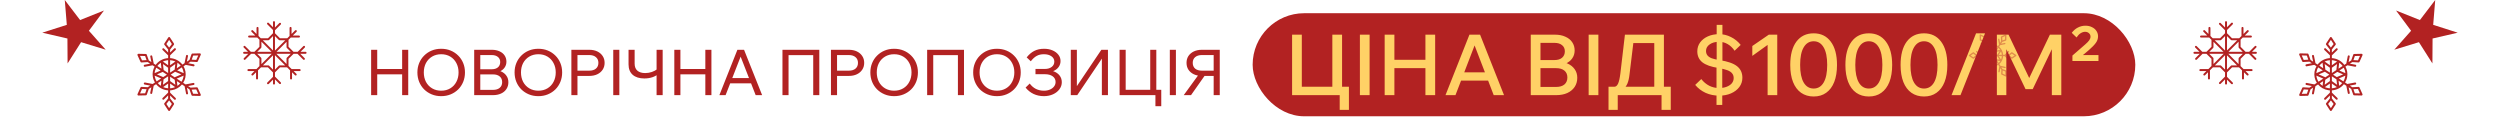 <svg width="946" height="49" viewBox="0 0 946 49" fill="none" xmlns="http://www.w3.org/2000/svg">
<path d="M152.171 36V18.84H154.475V36H152.171ZM142.739 36H140.435V18.84H142.739V36ZM142.499 28.128V26.112H152.411V28.128H142.499ZM166.944 36.384C165.648 36.384 164.456 36.16 163.368 35.712C162.28 35.264 161.328 34.64 160.512 33.84C159.696 33.024 159.064 32.072 158.616 30.984C158.168 29.88 157.944 28.688 157.944 27.408C157.944 26.128 158.168 24.944 158.616 23.856C159.064 22.768 159.696 21.824 160.512 21.024C161.328 20.208 162.28 19.576 163.368 19.128C164.456 18.68 165.648 18.456 166.944 18.456C168.24 18.456 169.432 18.68 170.52 19.128C171.608 19.576 172.56 20.208 173.376 21.024C174.192 21.824 174.824 22.768 175.272 23.856C175.72 24.944 175.944 26.128 175.944 27.408C175.944 28.688 175.72 29.88 175.272 30.984C174.824 32.072 174.192 33.024 173.376 33.84C172.56 34.64 171.608 35.264 170.52 35.712C169.432 36.16 168.24 36.384 166.944 36.384ZM166.944 34.32C168.24 34.32 169.384 34.024 170.376 33.432C171.368 32.84 172.136 32.024 172.68 30.984C173.24 29.928 173.52 28.736 173.52 27.408C173.52 26.08 173.24 24.896 172.68 23.856C172.136 22.816 171.368 22 170.376 21.408C169.384 20.816 168.24 20.52 166.944 20.52C165.664 20.52 164.52 20.816 163.512 21.408C162.52 22 161.744 22.816 161.184 23.856C160.64 24.896 160.368 26.08 160.368 27.408C160.368 28.736 160.64 29.928 161.184 30.984C161.744 32.024 162.52 32.84 163.512 33.432C164.52 34.024 165.664 34.32 166.944 34.32ZM179.435 36V18.84H186.107C187.227 18.84 188.195 19.032 189.011 19.416C189.843 19.784 190.483 20.304 190.931 20.976C191.395 21.648 191.627 22.44 191.627 23.352C191.627 24.184 191.395 24.928 190.931 25.584C190.483 26.224 189.843 26.728 189.011 27.096C188.195 27.448 187.227 27.624 186.107 27.624H181.979V26.448H186.539C187.707 26.448 188.723 26.64 189.587 27.024C190.467 27.408 191.147 27.952 191.627 28.656C192.123 29.344 192.371 30.168 192.371 31.128C192.371 32.104 192.123 32.96 191.627 33.696C191.147 34.432 190.467 35 189.587 35.4C188.723 35.8 187.707 36 186.539 36H179.435ZM181.739 34.008H186.563C187.635 34.008 188.475 33.752 189.083 33.24C189.707 32.728 190.019 32.008 190.019 31.08C190.019 30.152 189.707 29.432 189.083 28.92C188.475 28.408 187.635 28.152 186.563 28.152H181.499V26.208H186.059C187.051 26.208 187.835 25.968 188.411 25.488C188.987 24.992 189.275 24.32 189.275 23.472C189.275 22.656 188.987 22.016 188.411 21.552C187.835 21.072 187.051 20.832 186.059 20.832H181.739V34.008ZM203.717 36.384C202.421 36.384 201.229 36.16 200.141 35.712C199.053 35.264 198.101 34.64 197.285 33.84C196.469 33.024 195.837 32.072 195.389 30.984C194.941 29.88 194.717 28.688 194.717 27.408C194.717 26.128 194.941 24.944 195.389 23.856C195.837 22.768 196.469 21.824 197.285 21.024C198.101 20.208 199.053 19.576 200.141 19.128C201.229 18.68 202.421 18.456 203.717 18.456C205.013 18.456 206.205 18.68 207.293 19.128C208.381 19.576 209.333 20.208 210.149 21.024C210.965 21.824 211.597 22.768 212.045 23.856C212.493 24.944 212.717 26.128 212.717 27.408C212.717 28.688 212.493 29.88 212.045 30.984C211.597 32.072 210.965 33.024 210.149 33.84C209.333 34.64 208.381 35.264 207.293 35.712C206.205 36.16 205.013 36.384 203.717 36.384ZM203.717 34.32C205.013 34.32 206.157 34.024 207.149 33.432C208.141 32.84 208.909 32.024 209.453 30.984C210.013 29.928 210.293 28.736 210.293 27.408C210.293 26.08 210.013 24.896 209.453 23.856C208.909 22.816 208.141 22 207.149 21.408C206.157 20.816 205.013 20.52 203.717 20.52C202.437 20.52 201.293 20.816 200.285 21.408C199.293 22 198.517 22.816 197.957 23.856C197.413 24.896 197.141 26.08 197.141 27.408C197.141 28.736 197.413 29.928 197.957 30.984C198.517 32.024 199.293 32.84 200.285 33.432C201.293 34.024 202.437 34.32 203.717 34.32ZM218.512 36H216.208V18.84H222.976C224.144 18.84 225.16 19.048 226.024 19.464C226.888 19.88 227.56 20.456 228.04 21.192C228.536 21.928 228.784 22.792 228.784 23.784C228.784 24.776 228.536 25.64 228.04 26.376C227.56 27.112 226.888 27.688 226.024 28.104C225.16 28.52 224.144 28.728 222.976 28.728H218.272V26.736H222.976C224.048 26.736 224.888 26.48 225.496 25.968C226.12 25.44 226.432 24.712 226.432 23.784C226.432 22.856 226.12 22.136 225.496 21.624C224.888 21.096 224.048 20.832 222.976 20.832H218.512V36ZM234.356 36H232.052V18.84H234.356V36ZM243.842 29.688C241.938 29.688 240.458 29.224 239.402 28.296C238.362 27.368 237.842 26.056 237.842 24.36V18.84H240.146V24.096C240.146 25.248 240.49 26.128 241.178 26.736C241.882 27.344 242.866 27.648 244.13 27.648C244.994 27.648 245.834 27.512 246.65 27.24C247.482 26.952 248.17 26.584 248.714 26.136L249.506 27.648C248.802 28.32 247.962 28.832 246.986 29.184C246.026 29.52 244.978 29.688 243.842 29.688ZM248.45 36V18.84H250.754V36H248.45ZM266.897 36V18.84H269.201V36H266.897ZM257.465 36H255.161V18.84H257.465V36ZM257.225 28.128V26.112H267.137V28.128H257.225ZM285.03 31.536H275.43V29.544H285.03V31.536ZM288.39 36H285.942L279.822 20.328H280.686L274.566 36H272.214L279.03 18.84H281.55L288.39 36ZM296.083 36V18.84H310.027V36H307.723V19.368L308.923 20.856H297.139L298.387 19.368V36H296.083ZM316.739 36H314.435V18.84H321.203C322.371 18.84 323.387 19.048 324.251 19.464C325.115 19.88 325.787 20.456 326.267 21.192C326.763 21.928 327.011 22.792 327.011 23.784C327.011 24.776 326.763 25.64 326.267 26.376C325.787 27.112 325.115 27.688 324.251 28.104C323.387 28.52 322.371 28.728 321.203 28.728H316.499V26.736H321.203C322.275 26.736 323.115 26.48 323.723 25.968C324.347 25.44 324.659 24.712 324.659 23.784C324.659 22.856 324.347 22.136 323.723 21.624C323.115 21.096 322.275 20.832 321.203 20.832H316.739V36ZM338.342 36.384C337.046 36.384 335.854 36.16 334.766 35.712C333.678 35.264 332.726 34.64 331.91 33.84C331.094 33.024 330.462 32.072 330.014 30.984C329.566 29.88 329.342 28.688 329.342 27.408C329.342 26.128 329.566 24.944 330.014 23.856C330.462 22.768 331.094 21.824 331.91 21.024C332.726 20.208 333.678 19.576 334.766 19.128C335.854 18.68 337.046 18.456 338.342 18.456C339.638 18.456 340.83 18.68 341.918 19.128C343.006 19.576 343.958 20.208 344.774 21.024C345.59 21.824 346.222 22.768 346.67 23.856C347.118 24.944 347.342 26.128 347.342 27.408C347.342 28.688 347.118 29.88 346.67 30.984C346.222 32.072 345.59 33.024 344.774 33.84C343.958 34.64 343.006 35.264 341.918 35.712C340.83 36.16 339.638 36.384 338.342 36.384ZM338.342 34.32C339.638 34.32 340.782 34.024 341.774 33.432C342.766 32.84 343.534 32.024 344.078 30.984C344.638 29.928 344.918 28.736 344.918 27.408C344.918 26.08 344.638 24.896 344.078 23.856C343.534 22.816 342.766 22 341.774 21.408C340.782 20.816 339.638 20.52 338.342 20.52C337.062 20.52 335.918 20.816 334.91 21.408C333.918 22 333.142 22.816 332.582 23.856C332.038 24.896 331.766 26.08 331.766 27.408C331.766 28.736 332.038 29.928 332.582 30.984C333.142 32.024 333.918 32.84 334.91 33.432C335.918 34.024 337.062 34.32 338.342 34.32ZM350.833 36V18.84H364.777V36H362.473V19.368L363.673 20.856H351.889L353.137 19.368V36H350.833ZM377.249 36.384C375.953 36.384 374.761 36.16 373.673 35.712C372.585 35.264 371.633 34.64 370.817 33.84C370.001 33.024 369.369 32.072 368.921 30.984C368.473 29.88 368.249 28.688 368.249 27.408C368.249 26.128 368.473 24.944 368.921 23.856C369.369 22.768 370.001 21.824 370.817 21.024C371.633 20.208 372.585 19.576 373.673 19.128C374.761 18.68 375.953 18.456 377.249 18.456C378.545 18.456 379.737 18.68 380.825 19.128C381.913 19.576 382.865 20.208 383.681 21.024C384.497 21.824 385.129 22.768 385.577 23.856C386.025 24.944 386.249 26.128 386.249 27.408C386.249 28.688 386.025 29.88 385.577 30.984C385.129 32.072 384.497 33.024 383.681 33.84C382.865 34.64 381.913 35.264 380.825 35.712C379.737 36.16 378.545 36.384 377.249 36.384ZM377.249 34.32C378.545 34.32 379.689 34.024 380.681 33.432C381.673 32.84 382.441 32.024 382.985 30.984C383.545 29.928 383.825 28.736 383.825 27.408C383.825 26.08 383.545 24.896 382.985 23.856C382.441 22.816 381.673 22 380.681 21.408C379.689 20.816 378.545 20.52 377.249 20.52C375.969 20.52 374.825 20.816 373.817 21.408C372.825 22 372.049 22.816 371.489 23.856C370.945 24.896 370.673 26.08 370.673 27.408C370.673 28.736 370.945 29.928 371.489 30.984C372.049 32.024 372.825 32.84 373.817 33.432C374.825 34.024 375.969 34.32 377.249 34.32ZM394.995 36.384C393.587 36.384 392.283 36.104 391.083 35.544C389.899 34.968 388.899 34.168 388.083 33.144L389.643 31.608C390.299 32.504 391.083 33.184 391.995 33.648C392.923 34.096 393.939 34.32 395.043 34.32C395.891 34.32 396.643 34.176 397.299 33.888C397.971 33.6 398.491 33.208 398.859 32.712C399.243 32.216 399.435 31.656 399.435 31.032C399.435 30.12 399.067 29.4 398.331 28.872C397.611 28.344 396.627 28.08 395.379 28.08H391.827V26.088H395.379C396.451 26.088 397.315 25.832 397.971 25.32C398.627 24.808 398.955 24.136 398.955 23.304C398.955 22.472 398.587 21.8 397.851 21.288C397.131 20.776 396.187 20.52 395.019 20.52C393.963 20.52 393.059 20.728 392.307 21.144C391.555 21.544 390.803 22.224 390.051 23.184L388.491 21.72C389.387 20.584 390.355 19.76 391.395 19.248C392.451 18.72 393.675 18.456 395.067 18.456C396.267 18.456 397.331 18.656 398.259 19.056C399.203 19.456 399.947 20.008 400.491 20.712C401.035 21.4 401.307 22.192 401.307 23.088C401.307 23.952 401.059 24.72 400.563 25.392C400.067 26.064 399.379 26.576 398.499 26.928C399.539 27.264 400.347 27.8 400.923 28.536C401.499 29.272 401.787 30.128 401.787 31.104C401.787 32.096 401.483 32.992 400.875 33.792C400.283 34.592 399.475 35.224 398.451 35.688C397.427 36.152 396.275 36.384 394.995 36.384ZM405.185 36V18.84H407.489V34.728H406.049L416.753 18.84H419.249V36H416.945V20.184H418.289L407.633 36H405.185ZM423.653 36V18.84H425.957V35.472L424.709 33.984H436.445L435.245 35.472V18.84H437.549V36H423.653ZM437.213 40.176V33.984H439.421V40.176H437.213ZM444.965 36H442.661V18.84H444.965V36ZM459.252 36V20.832H454.788C453.716 20.832 452.868 21.096 452.244 21.624C451.636 22.136 451.332 22.856 451.332 23.784C451.332 24.712 451.636 25.44 452.244 25.968C452.868 26.48 453.716 26.736 454.788 26.736H459.492V28.728H454.788C453.636 28.728 452.62 28.52 451.74 28.104C450.876 27.688 450.196 27.112 449.7 26.376C449.22 25.64 448.98 24.776 448.98 23.784C448.98 22.792 449.22 21.928 449.7 21.192C450.196 20.456 450.876 19.88 451.74 19.464C452.62 19.048 453.636 18.84 454.788 18.84H461.556V36H459.252ZM447.924 36L453.732 28.008H456.3L450.684 36H447.924Z" fill="#B22222"/>
<rect x="474" y="5" width="334" height="39" rx="19.5" fill="#B22222"/>
<path d="M488.926 36V13.12H492.606V35.136L490.622 32.832H506.014L504.158 35.136V13.12H507.838V36H488.926ZM506.942 41.568V32.832H510.43V41.568H506.942ZM518.262 36H514.582V13.12H518.262V36ZM539.381 36V13.12H543.061V36H539.381ZM527.637 36H523.957V13.12H527.637V36ZM527.317 25.792V22.624H539.701V25.792H527.317ZM564.577 30.496H551.393V27.36H564.577V30.496ZM569.121 36H565.217L557.377 15.616H558.593L550.753 36H546.977L556.033 13.12H560.065L569.121 36ZM579.239 36V13.12H588.423C589.916 13.12 591.217 13.376 592.327 13.888C593.457 14.379 594.321 15.072 594.919 15.968C595.537 16.864 595.847 17.909 595.847 19.104C595.847 20.235 595.537 21.237 594.919 22.112C594.321 22.965 593.457 23.637 592.327 24.128C591.217 24.597 589.916 24.832 588.423 24.832H583.239V23.232H588.871C590.471 23.232 591.868 23.488 593.063 24C594.257 24.512 595.185 25.237 595.847 26.176C596.508 27.093 596.839 28.181 596.839 29.44C596.839 30.741 596.508 31.893 595.847 32.896C595.185 33.877 594.257 34.645 593.063 35.2C591.868 35.733 590.471 36 588.871 36H579.239ZM582.919 32.896H588.871C590.193 32.896 591.228 32.587 591.975 31.968C592.721 31.328 593.095 30.443 593.095 29.312C593.095 28.203 592.721 27.339 591.975 26.72C591.228 26.101 590.193 25.792 588.871 25.792H582.599V22.72H588.263C589.457 22.72 590.396 22.432 591.079 21.856C591.783 21.259 592.135 20.448 592.135 19.424C592.135 18.421 591.783 17.643 591.079 17.088C590.396 16.512 589.457 16.224 588.263 16.224H582.919V32.896ZM604.825 36H601.145V13.12H604.825V36ZM609.784 34.4V32.832H610.84C611.437 32.832 611.917 32.437 612.28 31.648C612.643 30.837 612.931 29.557 613.144 27.808L614.872 13.12H629.624V34.08H625.976V13.76L627.992 16.288H615.576L618.36 13.76L616.6 28.224C616.451 29.589 616.184 30.731 615.8 31.648C615.416 32.544 614.872 33.227 614.168 33.696C613.485 34.165 612.589 34.4 611.48 34.4H609.784ZM608.664 41.568V32.832H632.216V41.568H628.728V33.888L631.096 36H610.776L612.152 34.112V41.568H608.664ZM641.462 32.128L643.766 29.92C644.619 31.008 645.622 31.851 646.774 32.448C647.926 33.024 649.174 33.312 650.518 33.312C651.584 33.312 652.534 33.152 653.366 32.832C654.198 32.512 654.848 32.075 655.318 31.52C655.787 30.944 656.022 30.283 656.022 29.536C656.022 28.832 655.83 28.245 655.446 27.776C655.083 27.285 654.475 26.88 653.622 26.56C652.768 26.24 651.638 25.963 650.23 25.728C647.478 25.301 645.462 24.587 644.182 23.584C642.902 22.56 642.262 21.173 642.262 19.424C642.262 18.165 642.614 17.045 643.318 16.064C644.043 15.083 645.024 14.315 646.262 13.76C647.499 13.205 648.907 12.928 650.486 12.928C652.086 12.928 653.59 13.291 654.998 14.016C656.427 14.72 657.654 15.712 658.678 16.992L656.374 19.2C655.627 18.091 654.742 17.248 653.718 16.672C652.715 16.096 651.659 15.808 650.55 15.808C649.056 15.808 647.851 16.139 646.934 16.8C646.016 17.44 645.558 18.261 645.558 19.264C645.558 19.925 645.728 20.48 646.07 20.928C646.411 21.376 646.955 21.749 647.702 22.048C648.448 22.325 649.451 22.56 650.71 22.752C653.76 23.221 655.958 23.989 657.302 25.056C658.646 26.123 659.318 27.573 659.318 29.408C659.318 30.731 658.934 31.904 658.166 32.928C657.398 33.952 656.352 34.752 655.03 35.328C653.728 35.904 652.246 36.192 650.582 36.192C648.683 36.192 646.955 35.84 645.398 35.136C643.84 34.411 642.528 33.408 641.462 32.128ZM651.766 24.064H649.59V9.408H651.766V24.064ZM651.702 39.712H649.526V24.384H651.702V39.712ZM669.313 13.12H672.513V36H668.865V16.992L663.073 21.152V17.408L669.313 13.12ZM686.291 36.512C684.457 36.512 682.867 36.043 681.523 35.104C680.201 34.165 679.187 32.811 678.483 31.04C677.779 29.248 677.427 27.093 677.427 24.576C677.427 20.779 678.206 17.835 679.763 15.744C681.342 13.653 683.518 12.608 686.291 12.608C689.043 12.608 691.198 13.653 692.755 15.744C694.334 17.835 695.123 20.779 695.123 24.576C695.123 27.093 694.771 29.248 694.067 31.04C693.363 32.811 692.35 34.165 691.027 35.104C689.726 36.043 688.147 36.512 686.291 36.512ZM686.291 33.504C687.913 33.504 689.171 32.747 690.067 31.232C690.963 29.696 691.411 27.477 691.411 24.576C691.411 21.653 690.963 19.435 690.067 17.92C689.171 16.384 687.913 15.616 686.291 15.616C684.67 15.616 683.411 16.384 682.515 17.92C681.619 19.435 681.171 21.653 681.171 24.576C681.171 27.477 681.619 29.696 682.515 31.232C683.411 32.747 684.67 33.504 686.291 33.504ZM707.166 36.512C705.332 36.512 703.742 36.043 702.398 35.104C701.076 34.165 700.062 32.811 699.358 31.04C698.654 29.248 698.302 27.093 698.302 24.576C698.302 20.779 699.081 17.835 700.638 15.744C702.217 13.653 704.393 12.608 707.166 12.608C709.918 12.608 712.073 13.653 713.63 15.744C715.209 17.835 715.998 20.779 715.998 24.576C715.998 27.093 715.646 29.248 714.942 31.04C714.238 32.811 713.225 34.165 711.902 35.104C710.601 36.043 709.022 36.512 707.166 36.512ZM707.166 33.504C708.788 33.504 710.046 32.747 710.942 31.232C711.838 29.696 712.286 27.477 712.286 24.576C712.286 21.653 711.838 19.435 710.942 17.92C710.046 16.384 708.788 15.616 707.166 15.616C705.545 15.616 704.286 16.384 703.39 17.92C702.494 19.435 702.046 21.653 702.046 24.576C702.046 27.477 702.494 29.696 703.39 31.232C704.286 32.747 705.545 33.504 707.166 33.504ZM728.041 36.512C726.207 36.512 724.617 36.043 723.273 35.104C721.951 34.165 720.937 32.811 720.233 31.04C719.529 29.248 719.177 27.093 719.177 24.576C719.177 20.779 719.956 17.835 721.513 15.744C723.092 13.653 725.268 12.608 728.041 12.608C730.793 12.608 732.948 13.653 734.505 15.744C736.084 17.835 736.873 20.779 736.873 24.576C736.873 27.093 736.521 29.248 735.817 31.04C735.113 32.811 734.1 34.165 732.777 35.104C731.476 36.043 729.897 36.512 728.041 36.512ZM728.041 33.504C729.663 33.504 730.921 32.747 731.817 31.232C732.713 29.696 733.161 27.477 733.161 24.576C733.161 21.653 732.713 19.435 731.817 17.92C730.921 16.384 729.663 15.616 728.041 15.616C726.42 15.616 725.161 16.384 724.265 17.92C723.369 19.435 722.921 21.653 722.921 24.576C722.921 27.477 723.369 29.696 724.265 31.232C725.161 32.747 726.42 33.504 728.041 33.504ZM741.852 36H738.46L747.74 12.608H751.132L741.852 36ZM769.182 33.728H766.462L757.406 14.88L759.198 14.816V36H755.614V13.12H760.03L768.702 31.296H767.006L775.678 13.12H779.998V36H776.414V14.816L778.206 14.88L769.182 33.728ZM794.059 23.072H784.203V21.024L789.099 16.768C789.761 16.192 790.251 15.68 790.571 15.232C790.891 14.784 791.051 14.325 791.051 13.856C791.051 13.344 790.859 12.917 790.475 12.576C790.091 12.213 789.601 12.032 789.003 12.032C788.449 12.032 787.883 12.213 787.307 12.576C786.753 12.917 786.241 13.451 785.771 14.176L783.947 12.416C784.609 11.541 785.377 10.88 786.251 10.432C787.147 9.963 788.107 9.728 789.131 9.728C790.07 9.728 790.891 9.909 791.595 10.272C792.321 10.613 792.886 11.093 793.291 11.712C793.697 12.309 793.899 12.992 793.899 13.76C793.899 14.635 793.622 15.456 793.067 16.224C792.513 16.992 791.659 17.877 790.507 18.88C789.953 19.371 789.451 19.797 789.003 20.16C788.555 20.523 788.107 20.885 787.659 21.248L787.531 20.832H794.059V23.072Z" fill="#FFD166"/>
<path d="M920.72 9.399L930 12.371L920.486 14.568L920.424 24L915.319 15.958L906 18.809L912.357 11.646L906.661 3.978L915.69 7.592L921.489 0L920.72 9.399Z" fill="#B22222"/>
<path fill-rule="evenodd" clip-rule="evenodd" d="M842.328 8C842.535 8 842.703 8.168 842.703 8.375V10.292L844.319 8.676C844.466 8.53 844.703 8.53 844.849 8.676C844.996 8.822 844.996 9.06 844.849 9.206L842.703 11.352V12.586L844.608 14.49H847.3L848.182 13.607V10.572C848.182 10.364 848.35 10.197 848.557 10.197C848.764 10.197 848.932 10.364 848.932 10.572V12.857L850.288 11.502C850.435 11.355 850.672 11.355 850.818 11.502C850.964 11.648 850.965 11.886 850.818 12.032L849.392 13.459H851.733C851.94 13.459 852.108 13.627 852.108 13.834C852.108 14.04 851.94 14.208 851.733 14.209H848.642L847.83 15.02V17.712L849.722 19.606H851.086L853.234 17.458C853.38 17.312 853.618 17.312 853.764 17.458C853.91 17.605 853.91 17.842 853.764 17.988L852.146 19.606H853.625C853.832 19.607 854 19.774 854 19.981C854 20.188 853.832 20.356 853.625 20.356H852.048L853.703 22.012C853.849 22.158 853.849 22.395 853.703 22.542C853.557 22.688 853.32 22.688 853.173 22.542L850.988 20.356H849.741L847.83 22.268V25.009L848.965 26.145H852.003C852.21 26.145 852.378 26.313 852.378 26.52C852.378 26.727 852.21 26.895 852.003 26.895H849.715L850.762 27.942C850.908 28.088 850.908 28.326 850.762 28.472C850.616 28.618 850.378 28.618 850.232 28.472L849.116 27.356V29.698C849.116 29.905 848.948 30.073 848.741 30.073C848.534 30.073 848.366 29.905 848.366 29.698V26.606L847.25 25.49H844.608L842.703 27.394V29.088L844.849 31.234C844.996 31.38 844.996 31.618 844.849 31.764C844.703 31.91 844.466 31.91 844.319 31.764L842.703 30.148V31.625C842.703 31.832 842.535 32 842.328 32C842.121 32 841.953 31.832 841.953 31.625V30.046L840.296 31.703C840.15 31.849 839.912 31.849 839.766 31.703C839.619 31.557 839.62 31.32 839.766 31.173L841.953 28.985V27.394L840.05 25.49H837.359L836.244 26.606V29.698C836.244 29.905 836.076 30.073 835.869 30.073C835.662 30.073 835.494 29.905 835.494 29.698V27.356L834.378 28.472C834.231 28.618 833.994 28.618 833.847 28.472C833.701 28.326 833.701 28.088 833.847 27.942L834.894 26.895H832.606C832.399 26.895 832.231 26.727 832.231 26.52C832.231 26.313 832.399 26.145 832.606 26.145H835.644L836.827 24.962V22.268L834.914 20.356H833.453L831.268 22.542C831.121 22.688 830.883 22.688 830.737 22.542C830.591 22.395 830.591 22.158 830.737 22.012L832.392 20.356H830.375C830.168 20.356 830 20.188 830 19.981C830 19.774 830.168 19.606 830.375 19.606H832.294L830.676 17.988C830.53 17.842 830.53 17.605 830.676 17.458C830.822 17.312 831.06 17.312 831.206 17.458L833.354 19.606H834.933L836.827 17.712V15.068L835.968 14.209H832.876C832.669 14.209 832.501 14.041 832.501 13.834C832.501 13.627 832.669 13.459 832.876 13.459H835.218L833.791 12.032C833.645 11.886 833.645 11.648 833.791 11.502C833.937 11.355 834.175 11.355 834.321 11.502L835.678 12.857V10.572C835.678 10.364 835.845 10.197 836.053 10.197C836.259 10.197 836.428 10.365 836.428 10.572V13.607L837.309 14.49H840.05L841.953 12.586V11.455L839.766 9.268C839.619 9.121 839.619 8.883 839.766 8.737C839.912 8.591 840.15 8.591 840.296 8.737L841.953 10.394V8.375C841.953 8.168 842.121 8 842.328 8ZM838.109 24.741H840.205L840.278 24.748C840.35 24.762 840.418 24.798 840.47 24.85L841.953 26.333V20.896L838.109 24.741ZM842.703 26.333L844.187 24.85L844.244 24.803C844.306 24.763 844.378 24.741 844.452 24.741H846.5L842.703 20.944V26.333ZM847.08 24.259V22.113C847.08 22.013 847.119 21.918 847.189 21.848L848.681 20.356H843.177L847.08 24.259ZM837.468 21.848C837.538 21.918 837.577 22.013 837.577 22.113V24.212L841.433 20.356H835.976L837.468 21.848ZM837.577 17.868C837.577 17.967 837.538 18.062 837.468 18.133L835.994 19.606H841.365L837.577 15.818V17.868ZM843.244 19.606H848.662L847.189 18.132C847.119 18.062 847.08 17.967 847.08 17.868V15.77L843.244 19.606ZM840.47 15.13C840.4 15.2 840.304 15.24 840.205 15.24H838.059L841.953 19.133V13.647L840.47 15.13ZM842.703 19.086L846.55 15.24H844.452C844.353 15.24 844.258 15.2 844.187 15.13L842.703 13.646V19.086Z" fill="#B22222"/>
<path fill-rule="evenodd" clip-rule="evenodd" d="M882.004 14C882.132 14 882.251 14.068 882.32 14.179C882.321 14.182 882.323 14.184 882.324 14.187L883.819 16.474C883.912 16.615 883.904 16.803 883.8 16.936L882.379 18.756V19.89L883.954 18.359C884.105 18.212 884.342 18.22 884.484 18.376C884.626 18.533 884.618 18.778 884.467 18.925L882.379 20.955V21.995C882.581 22.007 882.785 22.029 882.989 22.061C884.704 22.33 886.151 23.262 887.092 24.55L887.825 24.072L888.396 21.254C888.439 21.044 888.637 20.91 888.84 20.954C889.042 20.998 889.172 21.204 889.13 21.414L888.708 23.495L889.704 22.845L890.468 20.68L890.492 20.627C890.556 20.507 890.677 20.429 890.811 20.425L893.597 20.357L893.606 20.356H893.625C893.757 20.356 893.879 20.428 893.947 20.545C894.014 20.662 894.018 20.806 893.956 20.926C893.957 20.925 893.957 20.924 893.958 20.923C893.958 20.925 893.958 20.926 893.957 20.927L892.837 23.409C892.772 23.553 892.63 23.641 892.477 23.632L890.111 23.498L889.2 24.093L891.303 24.495C891.507 24.534 891.641 24.737 891.604 24.948C891.566 25.159 891.371 25.298 891.167 25.259L888.263 24.704L887.505 25.199C888.136 26.34 888.403 27.687 888.173 29.074C888.043 29.858 887.765 30.58 887.374 31.221L888.226 31.777L891.142 31.22C891.346 31.181 891.541 31.321 891.579 31.532C891.616 31.743 891.482 31.946 891.279 31.985L889.162 32.388L890.038 32.961C890.056 32.973 890.074 32.987 890.089 33.002L892.465 32.868C892.618 32.859 892.761 32.948 892.826 33.092L893.942 35.567C893.943 35.568 893.944 35.569 893.944 35.569C893.947 35.575 893.953 35.588 893.959 35.603C894.008 35.723 893.996 35.86 893.926 35.969C893.866 36.065 893.768 36.127 893.661 36.141L893.614 36.144H893.585L890.8 36.075C890.646 36.072 890.51 35.97 890.457 35.82L889.689 33.645C889.672 33.637 889.654 33.629 889.638 33.619L888.725 33.022L889.143 35.09C889.185 35.3 889.056 35.506 888.853 35.55C888.65 35.594 888.452 35.46 888.409 35.25L887.842 32.446L886.933 31.852C885.843 33.217 884.188 34.088 882.379 34.196V35.043L884.467 37.074C884.618 37.221 884.626 37.467 884.484 37.624C884.342 37.78 884.105 37.788 883.954 37.641L882.379 36.109V37.189C882.379 37.205 882.376 37.221 882.374 37.236L883.8 39.064C883.904 39.197 883.912 39.385 883.819 39.526L882.324 41.813C882.323 41.815 882.321 41.818 882.32 41.82C882.251 41.932 882.132 42 882.004 42C881.876 42 881.757 41.932 881.688 41.82C881.686 41.818 881.685 41.815 881.683 41.813L880.189 39.526C880.096 39.385 880.104 39.197 880.208 39.064L881.634 37.236C881.632 37.221 881.629 37.205 881.629 37.189V36.14L880.064 37.663C879.913 37.81 879.676 37.803 879.534 37.647C879.392 37.49 879.4 37.244 879.551 37.097L881.629 35.074V34.198C881.421 34.186 881.211 34.164 881.001 34.131C879.431 33.884 878.086 33.083 877.148 31.962L876.157 32.609L875.591 35.414C875.548 35.624 875.349 35.758 875.147 35.714C874.944 35.67 874.814 35.464 874.857 35.254L875.273 33.186L874.361 33.783C874.345 33.793 874.328 33.8 874.311 33.808L873.543 35.984C873.49 36.134 873.354 36.236 873.2 36.239L870.415 36.308L870.406 36.309L870.386 36.308C870.26 36.308 870.143 36.243 870.073 36.134C870.004 36.025 869.992 35.887 870.041 35.767C870.047 35.753 870.053 35.74 870.056 35.734L870.06 35.724L871.174 33.256L871.202 33.205C871.275 33.092 871.4 33.025 871.534 33.033L873.91 33.166C873.926 33.151 873.943 33.138 873.962 33.125L874.838 32.553L872.72 32.148C872.516 32.11 872.381 31.907 872.418 31.696C872.456 31.485 872.652 31.345 872.856 31.384L875.774 31.941L876.693 31.341C875.915 30.131 875.563 28.649 875.817 27.118C875.94 26.376 876.194 25.688 876.552 25.073L875.736 24.54L872.832 25.095C872.629 25.134 872.433 24.994 872.396 24.784C872.358 24.573 872.493 24.37 872.697 24.331L874.8 23.928L873.889 23.334L871.523 23.468C871.37 23.477 871.227 23.388 871.162 23.244L870.043 20.763L870.04 20.758C870.041 20.759 870.042 20.76 870.043 20.762C870.042 20.759 870.04 20.754 870.038 20.75C869.983 20.633 869.987 20.494 870.053 20.381C870.121 20.264 870.243 20.192 870.374 20.192H870.403L873.188 20.261L873.245 20.267C873.375 20.291 873.485 20.385 873.532 20.517L874.295 22.681L875.291 23.331L874.87 21.249C874.828 21.039 874.957 20.833 875.16 20.789C875.362 20.745 875.561 20.88 875.604 21.09L876.174 23.908L876.982 24.435C878.074 23.012 879.772 22.099 881.629 21.994V20.924L879.551 18.903C879.4 18.756 879.392 18.51 879.534 18.354C879.676 18.197 879.913 18.189 880.064 18.336L881.629 19.858V18.757L880.208 16.936C880.104 16.803 880.096 16.615 880.189 16.474L881.683 14.187C881.685 14.184 881.686 14.182 881.688 14.179L881.716 14.14C881.787 14.052 881.892 14 882.004 14ZM880.966 39.328L882.004 40.917L883.041 39.328L882.004 37.998L880.966 39.328ZM870.982 35.516L872.926 35.468L873.472 33.92L871.745 33.822L870.982 35.516ZM890.527 33.756L891.073 35.304L893.017 35.352L892.253 33.658L890.527 33.756ZM879.737 32.963C880.166 33.149 880.627 33.286 881.114 33.362C881.286 33.389 881.458 33.407 881.629 33.418V31.616L879.737 32.963ZM882.379 33.417C883.042 33.373 883.677 33.214 884.262 32.958L882.379 31.616V33.417ZM877.791 31.542C878.104 31.9 878.464 32.22 878.867 32.489L879.066 30.709L877.791 31.542ZM885.138 32.475C885.571 32.183 885.959 31.833 886.291 31.433L884.921 30.539L885.138 32.475ZM879.88 30.178L879.669 32.069L881.629 30.674V29.036L879.88 30.178ZM882.379 30.674L884.338 32.069L884.108 30.007L882.379 28.878V30.674ZM876.513 28.619C876.597 29.45 876.882 30.237 877.328 30.927L879.136 29.746L876.513 28.619ZM885.018 29.683L886.739 30.806C887.08 30.247 887.321 29.619 887.434 28.943C887.451 28.838 887.464 28.732 887.475 28.628L885.018 29.683ZM879.721 27.148L877.381 28.151L879.721 29.156C879.78 29.181 879.829 29.22 879.867 29.268L881.422 28.253L879.726 27.145C879.724 27.146 879.723 27.148 879.721 27.148ZM882.829 28.253L884.245 29.178C884.258 29.17 884.272 29.162 884.286 29.156L886.626 28.151L884.428 27.208L882.829 28.253ZM877.188 25.489C876.88 26.021 876.661 26.614 876.556 27.249C876.532 27.395 876.516 27.541 876.504 27.686L878.949 26.638L877.188 25.489ZM885.206 26.701L887.486 27.678C887.426 26.947 887.214 26.246 886.87 25.614L885.206 26.701ZM882.379 25.63V27.628L884.083 26.515L884.338 24.235L882.379 25.63ZM879.904 26.344L881.629 27.47V25.63L879.669 24.235L879.904 26.344ZM884.897 25.983L886.456 24.966C886.098 24.487 885.657 24.064 885.15 23.72L884.897 25.983ZM878.856 23.713C878.388 24.028 877.97 24.412 877.621 24.852L879.091 25.812L878.856 23.713ZM881.629 22.773C880.928 22.817 880.255 22.99 879.641 23.272L881.629 24.687V22.773ZM882.379 24.687L884.359 23.277C883.901 23.067 883.404 22.913 882.877 22.83C882.71 22.804 882.544 22.786 882.379 22.774V24.687ZM891.085 21.196L890.538 22.744L892.265 22.842L893.029 21.148L891.085 21.196ZM871.734 22.677L873.461 22.579L872.914 21.031L870.97 20.983L871.734 22.677ZM893.96 20.919C893.96 20.92 893.96 20.921 893.959 20.922C893.959 20.922 893.958 20.923 893.958 20.923C893.958 20.922 893.959 20.921 893.96 20.919ZM880.965 16.671L882.004 18.001L883.042 16.671L882.004 15.082L880.965 16.671Z" fill="#B22222"/>
<path d="M870.04 20.758L870.038 20.753V20.752L870.04 20.758Z" fill="#B22222"/>
<g opacity="0.4">
<path fill-rule="evenodd" clip-rule="evenodd" d="M745 20.997C745 20.912 745.043 20.833 745.115 20.787C745.117 20.786 745.119 20.785 745.12 20.784L746.59 19.787C746.681 19.726 746.802 19.731 746.887 19.8L748.058 20.747H748.787L747.802 19.697C747.708 19.597 747.713 19.438 747.813 19.344C747.914 19.25 748.072 19.255 748.166 19.355L749.471 20.747H750.14C750.148 20.612 750.162 20.477 750.182 20.341C750.355 19.198 750.954 18.233 751.782 17.606L751.475 17.116L749.663 16.736C749.529 16.708 749.442 16.575 749.47 16.44C749.499 16.305 749.631 16.218 749.766 16.247L751.104 16.528L750.686 15.864L749.295 15.355L749.26 15.339C749.183 15.296 749.133 15.216 749.131 15.126L749.087 13.269L749.086 13.263V13.25C749.086 13.162 749.133 13.081 749.208 13.035C749.283 12.99 749.375 12.988 749.453 13.029C749.452 13.029 749.451 13.028 749.451 13.028C749.452 13.028 749.452 13.028 749.453 13.029L751.049 13.775C751.141 13.818 751.198 13.914 751.192 14.015L751.106 15.592L751.488 16.2L751.747 14.798C751.772 14.662 751.902 14.572 752.038 14.597C752.174 14.623 752.263 14.753 752.238 14.888L751.881 16.824L752.2 17.33C752.933 16.909 753.799 16.731 754.69 16.884C755.194 16.971 755.659 17.157 756.071 17.417L756.428 16.849L756.07 14.905C756.045 14.769 756.135 14.639 756.271 14.614C756.406 14.589 756.536 14.678 756.562 14.814L756.821 16.225L757.189 15.641C757.197 15.629 757.206 15.618 757.215 15.607L757.129 14.023C757.124 13.921 757.181 13.826 757.273 13.783L758.864 13.038C758.865 13.038 758.865 13.038 758.866 13.037C758.87 13.035 758.878 13.032 758.887 13.028C758.965 12.995 759.053 13.003 759.123 13.049C759.184 13.09 759.224 13.154 759.233 13.226L759.235 13.258V13.277L759.191 15.133C759.189 15.236 759.124 15.327 759.027 15.362L757.629 15.874C757.624 15.886 757.619 15.897 757.612 15.908L757.229 16.517L758.558 16.238C758.693 16.21 758.825 16.296 758.854 16.431C758.882 16.566 758.795 16.699 758.661 16.727L756.858 17.105L756.477 17.711C757.353 18.438 757.914 19.541 757.983 20.747H758.528L759.833 19.355C759.928 19.255 760.086 19.25 760.187 19.344C760.287 19.438 760.292 19.597 760.198 19.697L759.213 20.747H759.907C759.917 20.747 759.927 20.749 759.937 20.751L761.113 19.8C761.198 19.731 761.319 19.726 761.41 19.787L762.88 20.784C762.881 20.785 762.883 20.786 762.884 20.787C762.956 20.833 763 20.912 763 20.997C763 21.082 762.956 21.162 762.884 21.208C762.883 21.209 762.881 21.21 762.88 21.211L761.41 22.208C761.319 22.269 761.198 22.264 761.113 22.195L759.937 21.244C759.927 21.245 759.917 21.247 759.907 21.247H759.233L760.212 22.291C760.306 22.391 760.302 22.55 760.201 22.644C760.101 22.738 759.943 22.733 759.848 22.633L758.548 21.247H757.984C757.977 21.386 757.963 21.526 757.941 21.666C757.783 22.712 757.268 23.609 756.547 24.234L756.963 24.895L758.766 25.273C758.901 25.301 758.987 25.434 758.959 25.569C758.931 25.704 758.798 25.791 758.663 25.762L757.334 25.484L757.717 26.093C757.724 26.103 757.729 26.115 757.733 26.126L759.133 26.638C759.229 26.674 759.294 26.764 759.297 26.867L759.341 28.724L759.341 28.729L759.341 28.743C759.341 28.826 759.299 28.905 759.229 28.951C759.159 28.997 759.07 29.006 758.993 28.973C758.984 28.969 758.976 28.965 758.972 28.963L758.965 28.96L757.379 28.217L757.346 28.199C757.273 28.15 757.231 28.067 757.235 27.977L757.321 26.394C757.312 26.383 757.303 26.371 757.295 26.359L756.927 25.775L756.667 27.187C756.642 27.323 756.512 27.413 756.376 27.388C756.241 27.363 756.151 27.232 756.176 27.096L756.534 25.151L756.148 24.538C755.37 25.057 754.417 25.291 753.433 25.122C752.956 25.04 752.514 24.87 752.119 24.632L751.776 25.176L752.133 27.112C752.158 27.247 752.068 27.378 751.932 27.403C751.797 27.428 751.666 27.338 751.641 27.202L751.382 25.8L751 26.407L751.087 27.985C751.092 28.087 751.035 28.182 750.943 28.225L749.348 28.972L749.344 28.973C749.345 28.973 749.346 28.972 749.347 28.971C749.345 28.972 749.342 28.974 749.339 28.975C749.264 29.011 749.174 29.008 749.102 28.965C749.027 28.92 748.981 28.838 748.981 28.75V28.731L749.025 26.875L749.029 26.836C749.044 26.75 749.105 26.676 749.189 26.645L750.581 26.137L750.998 25.473L749.66 25.753C749.525 25.782 749.393 25.695 749.364 25.56C749.336 25.425 749.423 25.293 749.558 25.264L751.369 24.884L751.708 24.345C750.793 23.617 750.207 22.485 750.139 21.247H749.451L748.152 22.633C748.057 22.733 747.899 22.739 747.799 22.644C747.698 22.55 747.693 22.391 747.787 22.291L748.766 21.247H748.058L746.887 22.195C746.802 22.264 746.681 22.269 746.59 22.208L745.12 21.211C745.119 21.21 745.117 21.209 745.115 21.208L745.09 21.189C745.033 21.142 745 21.072 745 20.997ZM761.283 21.689L762.304 20.998L761.283 20.306L760.427 20.998L761.283 21.689ZM758.832 28.346L758.801 27.049L757.806 26.685L757.743 27.836L758.832 28.346ZM757.7 15.316L758.696 14.951L758.726 13.655L757.637 14.165L757.7 15.316ZM757.19 22.508C757.31 22.223 757.398 21.916 757.447 21.591C757.465 21.476 757.476 21.361 757.483 21.247H756.325L757.19 22.508ZM757.483 20.747C757.454 20.306 757.352 19.882 757.187 19.492L756.325 20.747H757.483ZM756.277 23.806C756.507 23.598 756.713 23.357 756.886 23.088L755.742 22.956L756.277 23.806ZM756.877 18.908C756.689 18.62 756.464 18.36 756.207 18.139L755.632 19.052L756.877 18.908ZM755.4 22.413L756.616 22.554L755.719 21.247H754.666L755.4 22.413ZM755.719 20.747L756.616 19.442L755.29 19.595L754.565 20.747H755.719ZM754.398 24.658C754.932 24.602 755.438 24.412 755.881 24.115L755.122 22.909L754.398 24.658ZM755.082 18.988L755.804 17.841C755.444 17.614 755.041 17.453 754.606 17.378C754.538 17.366 754.471 17.357 754.404 17.35L755.082 18.988ZM753.453 22.519L754.097 24.079L754.743 22.519C754.759 22.48 754.784 22.447 754.815 22.422L754.162 21.385L753.451 22.516C753.451 22.517 753.452 22.518 753.453 22.519ZM754.162 20.447L754.757 19.503C754.752 19.495 754.747 19.485 754.743 19.476L754.097 17.916L753.491 19.381L754.162 20.447ZM752.386 24.208C752.728 24.414 753.109 24.559 753.517 24.629C753.611 24.645 753.705 24.656 753.798 24.664L753.125 23.034L752.386 24.208ZM753.165 18.863L753.793 17.343C753.323 17.382 752.872 17.524 752.466 17.753L753.165 18.863ZM752.476 20.747H753.761L753.046 19.611L751.579 19.442L752.476 20.747ZM752.935 22.397L753.659 21.247H752.476L751.579 22.554L752.935 22.397ZM752.704 19.069L752.05 18.029C751.742 18.268 751.47 18.562 751.249 18.9L752.704 19.069ZM751.244 23.096C751.446 23.408 751.693 23.687 751.977 23.919L752.593 22.939L751.244 23.096ZM750.64 21.247C750.668 21.715 750.779 22.163 750.96 22.573L751.87 21.247H750.64ZM751.87 20.747L750.964 19.427C750.828 19.733 750.73 20.064 750.676 20.416C750.66 20.527 750.648 20.637 750.641 20.747H751.87ZM749.626 14.944L750.621 15.308L750.684 14.157L749.595 13.647L749.626 14.944ZM750.578 27.844L750.515 26.693L749.52 27.057L749.489 28.354L750.578 27.844ZM749.448 13.027C749.448 13.027 749.449 13.027 749.45 13.027C749.45 13.027 749.45 13.028 749.451 13.028C749.45 13.028 749.449 13.027 749.448 13.027ZM746.717 21.69L747.572 20.998L746.717 20.305L745.695 20.998L746.717 21.69Z" fill="#B22222"/>
<path d="M749.344 28.973L749.341 28.975H749.34L749.344 28.973Z" fill="#B22222"/>
</g>
<path d="M25.28 9.399L16 12.371L25.514 14.568L25.576 24L30.681 15.958L40 18.809L33.643 11.646L39.339 3.978L30.31 7.592L24.511 0L25.28 9.399Z" fill="#B22222"/>
<path fill-rule="evenodd" clip-rule="evenodd" d="M103.672 8C103.465 8 103.297 8.168 103.297 8.375V10.292L101.681 8.676C101.534 8.53 101.297 8.53 101.151 8.676C101.004 8.822 101.004 9.06 101.151 9.206L103.297 11.352V12.586L101.392 14.49H98.7L97.818 13.607V10.572C97.818 10.364 97.65 10.197 97.443 10.197C97.236 10.197 97.068 10.364 97.068 10.572V12.857L95.712 11.502C95.565 11.355 95.328 11.355 95.181 11.502C95.036 11.648 95.035 11.886 95.181 12.032L96.608 13.459H94.267C94.06 13.459 93.892 13.627 93.892 13.834C93.892 14.04 94.06 14.208 94.267 14.209H97.358L98.171 15.02V17.712L96.278 19.606H94.914L92.766 17.458C92.62 17.312 92.382 17.312 92.236 17.458C92.09 17.605 92.09 17.842 92.236 17.988L93.854 19.606H92.375C92.168 19.607 92 19.774 92 19.981C92 20.188 92.168 20.356 92.375 20.356H93.952L92.297 22.012C92.151 22.158 92.151 22.395 92.297 22.542C92.443 22.688 92.68 22.688 92.827 22.542L95.012 20.356H96.259L98.171 22.268V25.009L97.034 26.145H93.997C93.79 26.145 93.622 26.313 93.622 26.52C93.622 26.727 93.79 26.895 93.997 26.895H96.284L95.238 27.942C95.092 28.088 95.092 28.326 95.238 28.472C95.384 28.618 95.622 28.618 95.768 28.472L96.884 27.356V29.698C96.884 29.905 97.052 30.073 97.259 30.073C97.466 30.073 97.634 29.905 97.634 29.698V26.606L98.75 25.49H101.392L103.297 27.394V29.088L101.151 31.234C101.004 31.38 101.004 31.618 101.151 31.764C101.297 31.91 101.534 31.91 101.681 31.764L103.297 30.148V31.625C103.297 31.832 103.465 32 103.672 32C103.879 32 104.047 31.832 104.047 31.625V30.046L105.704 31.703C105.85 31.849 106.088 31.849 106.234 31.703C106.381 31.557 106.38 31.32 106.234 31.173L104.047 28.985V27.394L105.95 25.49H108.641L109.756 26.606V29.698C109.756 29.905 109.924 30.073 110.131 30.073C110.338 30.073 110.506 29.905 110.506 29.698V27.356L111.622 28.472C111.769 28.618 112.006 28.618 112.153 28.472C112.299 28.326 112.299 28.088 112.153 27.942L111.106 26.895H113.394C113.601 26.895 113.769 26.727 113.769 26.52C113.769 26.313 113.601 26.145 113.394 26.145H110.356L109.173 24.962V22.268L111.086 20.356H112.547L114.732 22.542C114.879 22.688 115.117 22.688 115.263 22.542C115.409 22.395 115.409 22.158 115.263 22.012L113.608 20.356H115.625C115.832 20.356 116 20.188 116 19.981C116 19.774 115.832 19.606 115.625 19.606H113.706L115.324 17.988C115.47 17.842 115.47 17.605 115.324 17.458C115.178 17.312 114.94 17.312 114.794 17.458L112.646 19.606H111.067L109.173 17.712V15.068L110.032 14.209H113.124C113.331 14.209 113.499 14.041 113.499 13.834C113.499 13.627 113.331 13.459 113.124 13.459H110.782L112.209 12.032C112.355 11.886 112.355 11.648 112.209 11.502C112.063 11.355 111.825 11.355 111.679 11.502L110.322 12.857V10.572C110.322 10.364 110.155 10.197 109.947 10.197C109.741 10.197 109.572 10.365 109.572 10.572V13.607L108.691 14.49H105.95L104.047 12.586V11.455L106.234 9.268C106.381 9.121 106.381 8.883 106.234 8.737C106.088 8.591 105.85 8.591 105.704 8.737L104.047 10.394V8.375C104.047 8.168 103.879 8 103.672 8ZM107.891 24.741H105.795L105.722 24.748C105.65 24.762 105.582 24.798 105.53 24.85L104.047 26.333V20.896L107.891 24.741ZM103.297 26.333L101.813 24.85L101.756 24.803C101.694 24.763 101.622 24.741 101.548 24.741H99.5L103.297 20.944V26.333ZM98.92 24.259V22.113C98.92 22.013 98.881 21.918 98.811 21.848L97.319 20.356H102.823L98.92 24.259ZM108.532 21.848C108.462 21.918 108.423 22.013 108.423 22.113V24.212L104.567 20.356H110.024L108.532 21.848ZM108.423 17.868C108.423 17.967 108.462 18.062 108.532 18.133L110.006 19.606H104.635L108.423 15.818V17.868ZM102.756 19.606H97.338L98.811 18.132C98.881 18.062 98.92 17.967 98.92 17.868V15.77L102.756 19.606ZM105.53 15.13C105.6 15.2 105.696 15.24 105.795 15.24H107.941L104.047 19.133V13.647L105.53 15.13ZM103.297 19.086L99.45 15.24H101.548C101.647 15.24 101.742 15.2 101.813 15.13L103.297 13.646V19.086Z" fill="#B22222"/>
<path fill-rule="evenodd" clip-rule="evenodd" d="M63.996 14C63.868 14 63.749 14.068 63.68 14.179C63.679 14.182 63.677 14.184 63.676 14.187L62.181 16.474C62.088 16.615 62.096 16.803 62.2 16.936L63.621 18.756V19.89L62.046 18.359C61.895 18.212 61.658 18.22 61.516 18.376C61.374 18.533 61.382 18.778 61.533 18.925L63.621 20.955V21.995C63.419 22.007 63.215 22.029 63.011 22.061C61.296 22.33 59.849 23.262 58.908 24.55L58.175 24.072L57.604 21.254C57.562 21.044 57.363 20.91 57.16 20.954C56.958 20.998 56.828 21.204 56.87 21.414L57.292 23.495L56.296 22.845L55.532 20.68L55.508 20.627C55.444 20.507 55.323 20.429 55.189 20.425L52.403 20.357L52.394 20.356H52.375C52.243 20.356 52.121 20.428 52.053 20.545C51.986 20.662 51.982 20.806 52.044 20.926C52.043 20.925 52.043 20.924 52.042 20.923C52.042 20.925 52.042 20.926 52.043 20.927L53.163 23.409C53.227 23.553 53.37 23.641 53.523 23.632L55.889 23.498L56.8 24.093L54.697 24.495C54.493 24.534 54.359 24.737 54.396 24.948C54.434 25.159 54.629 25.298 54.833 25.259L57.737 24.704L58.495 25.199C57.864 26.34 57.596 27.687 57.827 29.074C57.957 29.858 58.235 30.58 58.626 31.221L57.774 31.777L54.858 31.22C54.654 31.181 54.459 31.321 54.421 31.532C54.384 31.743 54.518 31.946 54.721 31.985L56.838 32.388L55.962 32.961C55.944 32.973 55.926 32.987 55.911 33.002L53.535 32.868C53.382 32.859 53.239 32.948 53.174 33.092L52.057 35.567C52.057 35.568 52.056 35.569 52.056 35.569C52.053 35.575 52.047 35.588 52.041 35.603C51.992 35.723 52.004 35.86 52.074 35.969C52.134 36.065 52.232 36.127 52.34 36.141L52.386 36.144H52.415L55.2 36.075C55.354 36.072 55.49 35.97 55.543 35.82L56.311 33.645C56.328 33.637 56.346 33.629 56.362 33.619L57.275 33.022L56.857 35.09C56.815 35.3 56.944 35.506 57.147 35.55C57.35 35.594 57.548 35.46 57.591 35.25L58.158 32.446L59.067 31.852C60.157 33.217 61.812 34.088 63.621 34.196V35.043L61.533 37.074C61.382 37.221 61.374 37.467 61.516 37.624C61.658 37.78 61.895 37.788 62.046 37.641L63.621 36.109V37.189C63.621 37.205 63.624 37.221 63.626 37.236L62.2 39.064C62.096 39.197 62.088 39.385 62.181 39.526L63.676 41.813C63.677 41.815 63.679 41.818 63.68 41.82C63.749 41.932 63.868 42 63.996 42C64.124 42 64.243 41.932 64.312 41.82C64.314 41.818 64.315 41.815 64.317 41.813L65.811 39.526C65.904 39.385 65.896 39.197 65.792 39.064L64.366 37.236C64.368 37.221 64.371 37.205 64.371 37.189V36.14L65.936 37.663C66.087 37.81 66.324 37.803 66.466 37.647C66.608 37.49 66.6 37.244 66.449 37.097L64.371 35.074V34.198C64.579 34.186 64.789 34.164 64.999 34.131C66.569 33.884 67.913 33.083 68.852 31.962L69.843 32.609L70.409 35.414C70.452 35.624 70.651 35.758 70.853 35.714C71.056 35.67 71.186 35.464 71.143 35.254L70.727 33.186L71.639 33.783C71.655 33.793 71.672 33.8 71.689 33.808L72.457 35.984C72.51 36.134 72.646 36.236 72.8 36.239L75.585 36.308L75.594 36.309L75.614 36.308C75.74 36.308 75.857 36.243 75.927 36.134C75.996 36.025 76.008 35.887 75.959 35.767C75.953 35.753 75.947 35.74 75.944 35.734L75.94 35.724L74.826 33.256L74.798 33.205C74.725 33.092 74.6 33.025 74.466 33.033L72.09 33.166C72.074 33.151 72.057 33.138 72.038 33.125L71.162 32.553L73.281 32.148C73.484 32.11 73.619 31.907 73.582 31.696C73.544 31.485 73.348 31.345 73.144 31.384L70.226 31.941L69.307 31.341C70.085 30.131 70.437 28.649 70.183 27.118C70.06 26.376 69.806 25.688 69.448 25.073L70.264 24.54L73.168 25.095C73.371 25.134 73.567 24.994 73.604 24.784C73.642 24.573 73.507 24.37 73.303 24.331L71.201 23.928L72.111 23.334L74.477 23.468C74.63 23.477 74.773 23.388 74.838 23.244L75.957 20.763L75.96 20.758C75.959 20.759 75.958 20.76 75.957 20.762C75.958 20.759 75.96 20.754 75.962 20.75C76.017 20.633 76.013 20.494 75.947 20.381C75.879 20.264 75.757 20.192 75.626 20.192H75.597L72.812 20.261L72.755 20.267C72.625 20.291 72.515 20.385 72.468 20.517L71.705 22.681L70.709 23.331L71.13 21.249C71.172 21.039 71.043 20.833 70.84 20.789C70.638 20.745 70.439 20.88 70.396 21.09L69.826 23.908L69.018 24.435C67.926 23.012 66.228 22.099 64.371 21.994V20.924L66.449 18.903C66.6 18.756 66.608 18.51 66.466 18.354C66.324 18.197 66.087 18.189 65.936 18.336L64.371 19.858V18.757L65.792 16.936C65.896 16.803 65.904 16.615 65.811 16.474L64.317 14.187C64.315 14.184 64.314 14.182 64.312 14.179L64.284 14.14C64.213 14.052 64.108 14 63.996 14ZM65.034 39.328L63.996 40.917L62.959 39.328L63.996 37.998L65.034 39.328ZM75.019 35.516L73.074 35.468L72.528 33.92L74.255 33.822L75.019 35.516ZM55.474 33.756L54.927 35.304L52.983 35.352L53.747 33.658L55.474 33.756ZM66.263 32.963C65.834 33.149 65.373 33.286 64.886 33.362C64.714 33.389 64.542 33.407 64.371 33.418V31.616L66.263 32.963ZM63.621 33.417C62.958 33.373 62.323 33.214 61.738 32.958L63.621 31.616V33.417ZM68.209 31.542C67.897 31.9 67.536 32.22 67.133 32.489L66.934 30.709L68.209 31.542ZM60.862 32.475C60.429 32.183 60.041 31.833 59.709 31.433L61.079 30.539L60.862 32.475ZM66.12 30.178L66.331 32.069L64.371 30.674V29.036L66.12 30.178ZM63.621 30.674L61.662 32.069L61.892 30.007L63.621 28.878V30.674ZM69.487 28.619C69.403 29.45 69.118 30.237 68.672 30.927L66.864 29.746L69.487 28.619ZM60.982 29.683L59.261 30.806C58.92 30.247 58.679 29.619 58.566 28.943C58.549 28.838 58.536 28.732 58.525 28.628L60.982 29.683ZM66.279 27.148L68.619 28.151L66.279 29.156C66.22 29.181 66.171 29.22 66.133 29.268L64.578 28.253L66.274 27.145C66.276 27.146 66.277 27.148 66.279 27.148ZM63.171 28.253L61.755 29.178C61.742 29.17 61.728 29.162 61.714 29.156L59.374 28.151L61.572 27.208L63.171 28.253ZM68.812 25.489C69.12 26.021 69.339 26.614 69.444 27.249C69.468 27.395 69.484 27.541 69.496 27.686L67.051 26.638L68.812 25.489ZM60.794 26.701L58.514 27.678C58.574 26.947 58.786 26.246 59.13 25.614L60.794 26.701ZM63.621 25.63V27.628L61.917 26.515L61.662 24.235L63.621 25.63ZM66.096 26.344L64.371 27.47V25.63L66.331 24.235L66.096 26.344ZM61.103 25.983L59.544 24.966C59.902 24.487 60.343 24.064 60.85 23.72L61.103 25.983ZM67.144 23.713C67.612 24.028 68.03 24.412 68.379 24.852L66.909 25.812L67.144 23.713ZM64.371 22.773C65.073 22.817 65.745 22.99 66.359 23.272L64.371 24.687V22.773ZM63.621 24.687L61.641 23.277C62.099 23.067 62.596 22.913 63.123 22.83C63.29 22.804 63.456 22.786 63.621 22.774V24.687ZM54.915 21.196L55.462 22.744L53.736 22.842L52.971 21.148L54.915 21.196ZM74.266 22.677L72.539 22.579L73.086 21.031L75.03 20.983L74.266 22.677ZM52.04 20.919C52.04 20.92 52.04 20.921 52.041 20.922C52.041 20.922 52.042 20.923 52.042 20.923C52.042 20.922 52.041 20.921 52.04 20.919ZM65.035 16.671L63.996 18.001L62.958 16.671L63.996 15.082L65.035 16.671Z" fill="#B22222"/>
<path d="M75.96 20.758L75.962 20.753V20.752L75.96 20.758Z" fill="#B22222"/>
</svg>
